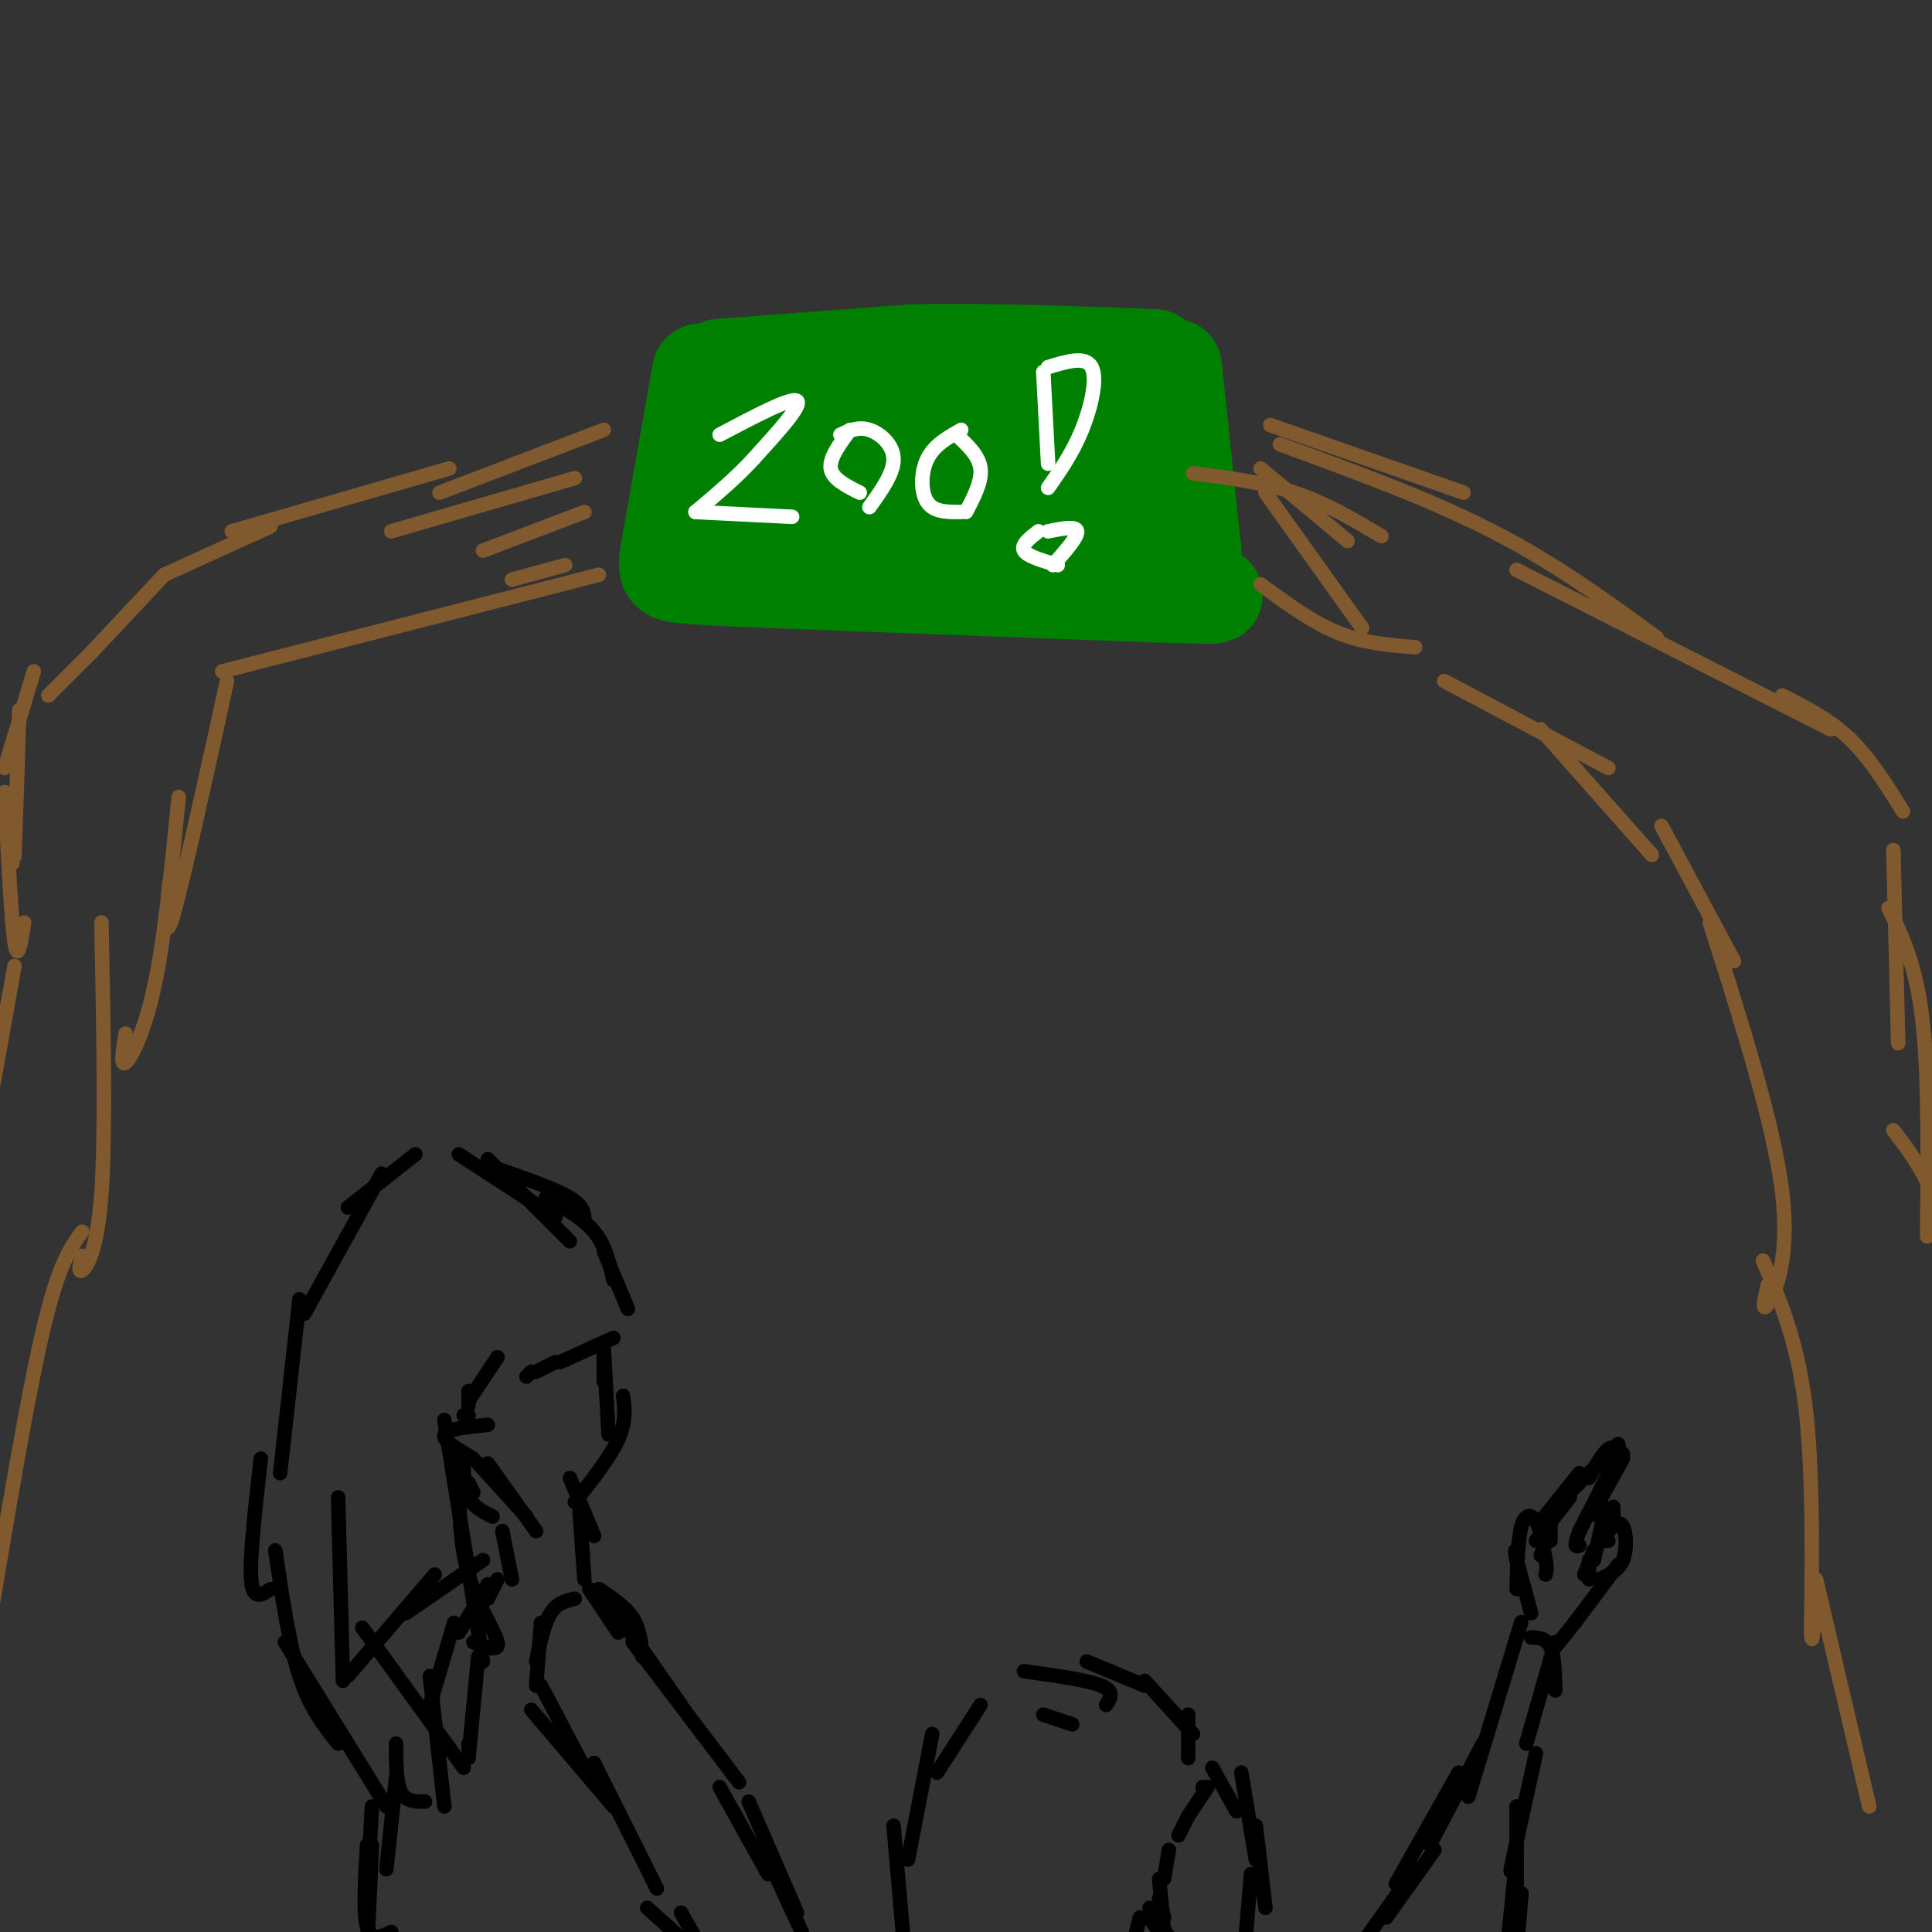 <svg viewBox='0 0 400 400' version='1.1' xmlns='http://www.w3.org/2000/svg' xmlns:xlink='http://www.w3.org/1999/xlink'><rect x="0" y="0" width="400" height="400" fill="#333333" stroke="none"/><g fill='none' stroke='rgb(0,128,0)' stroke-width='20' stroke-linecap='round' stroke-linejoin='round'><path d='M149,76c0.000,0.000 40.000,-3.000 40,-3'/><path d='M189,73c15.000,-0.333 32.500,0.333 50,1'/><path d='M145,77c0.000,0.000 -6.000,34.000 -6,34'/><path d='M139,111c-1.289,7.022 -1.511,7.578 2,8c3.511,0.422 10.756,0.711 18,1'/><path d='M159,120c16.333,0.667 48.167,1.833 80,3'/><path d='M239,123c15.167,0.500 13.083,0.250 11,0'/><path d='M243,76c0.000,0.000 4.000,38.000 4,38'/><path d='M247,114c0.500,6.500 -0.250,3.750 -1,1'/><path d='M236,88c-23.583,-1.083 -47.167,-2.167 -61,-1c-13.833,1.167 -17.917,4.583 -22,8'/><path d='M153,95c5.778,1.467 31.222,1.133 46,2c14.778,0.867 18.889,2.933 23,5'/><path d='M222,102c-7.893,0.536 -39.125,-0.625 -54,0c-14.875,0.625 -13.393,3.036 -8,4c5.393,0.964 14.696,0.482 24,0'/><path d='M184,106c12.756,0.800 32.644,2.800 42,3c9.356,0.200 8.178,-1.400 7,-3'/><path d='M233,106c1.167,-1.000 0.583,-2.000 0,-3'/></g>
<g fill='none' stroke='rgb(255,255,255)' stroke-width='3' stroke-linecap='round' stroke-linejoin='round'><path d='M149,90c7.417,-3.917 14.833,-7.833 16,-7c1.167,0.833 -3.917,6.417 -9,12'/><path d='M156,95c-3.500,3.833 -7.750,7.417 -12,11'/><path d='M144,106c0.000,0.000 20.000,1.000 20,1'/><path d='M176,89c-2.167,2.917 -4.333,5.833 -4,8c0.333,2.167 3.167,3.583 6,5'/><path d='M174,90c1.867,-0.867 3.733,-1.733 6,-1c2.267,0.733 4.933,3.067 5,6c0.067,2.933 -2.467,6.467 -5,10'/><path d='M199,89c-2.800,1.578 -5.600,3.156 -7,6c-1.400,2.844 -1.400,6.956 0,9c1.400,2.044 4.200,2.022 7,2'/><path d='M198,90c2.333,2.167 4.667,4.333 5,7c0.333,2.667 -1.333,5.833 -3,9'/><path d='M216,77c0.000,0.000 1.000,19.000 1,19'/><path d='M217,76c3.867,-1.178 7.733,-2.356 9,0c1.267,2.356 -0.067,8.244 -2,13c-1.933,4.756 -4.467,8.378 -7,12'/><path d='M215,110c-1.833,1.417 -3.667,2.833 -3,4c0.667,1.167 3.833,2.083 7,3'/><path d='M217,110c2.917,-0.583 5.833,-1.167 6,0c0.167,1.167 -2.417,4.083 -5,7'/></g>
<g fill='none' stroke='rgb(129,89,47)' stroke-width='3' stroke-linecap='round' stroke-linejoin='round'><path d='M125,89c0.000,0.000 -34.000,13.000 -34,13'/><path d='M119,99c0.000,0.000 -38.000,11.000 -38,11'/><path d='M121,106c0.000,0.000 -21.000,8.000 -21,8'/><path d='M117,117c0.000,0.000 -11.000,3.000 -11,3'/><path d='M124,119c0.000,0.000 -78.000,20.000 -78,20'/><path d='M93,97c0.000,0.000 -45.000,13.000 -45,13'/><path d='M56,109c0.000,0.000 -22.000,10.000 -22,10'/><path d='M34,119c0.000,0.000 -15.000,16.000 -15,16'/><path d='M19,135c0.000,0.000 -9.000,9.000 -9,9'/><path d='M7,139c0.000,0.000 -6.000,20.000 -6,20'/><path d='M4,147c-0.417,13.000 -0.833,26.000 -1,30c-0.167,4.000 -0.083,-1.000 0,-6'/><path d='M1,164c0.667,13.250 1.333,26.500 2,31c0.667,4.500 1.333,0.250 2,-4'/><path d='M47,141c-4.500,20.500 -9.000,41.000 -11,48c-2.000,7.000 -1.500,0.500 -1,-6'/><path d='M37,165c-1.444,14.556 -2.889,29.111 -5,39c-2.111,9.889 -4.889,15.111 -6,16c-1.111,0.889 -0.556,-2.556 0,-6'/><path d='M21,191c0.444,21.800 0.889,43.600 0,56c-0.889,12.400 -3.111,15.400 -4,16c-0.889,0.600 -0.444,-1.200 0,-3'/><path d='M17,255c-2.417,3.333 -4.833,6.667 -8,20c-3.167,13.333 -7.083,36.667 -11,60'/><path d='M3,200c0.000,0.000 -5.000,28.000 -5,28'/><path d='M261,97c0.000,0.000 18.000,15.000 18,15'/><path d='M247,98c7.250,0.917 14.500,1.833 21,4c6.500,2.167 12.250,5.583 18,9'/><path d='M262,102c0.000,0.000 20.000,28.000 20,28'/><path d='M261,121c5.333,3.917 10.667,7.833 16,10c5.333,2.167 10.667,2.583 16,3'/><path d='M263,88c0.000,0.000 40.000,14.000 40,14'/><path d='M265,92c15.500,5.667 31.000,11.333 44,18c13.000,6.667 23.500,14.333 34,22'/><path d='M314,118c0.000,0.000 65.000,33.000 65,33'/><path d='M369,144c4.917,2.500 9.833,5.000 14,9c4.167,4.000 7.583,9.500 11,15'/><path d='M299,141c0.000,0.000 34.000,18.000 34,18'/><path d='M319,151c0.000,0.000 23.000,26.000 23,26'/><path d='M344,171c0.000,0.000 15.000,28.000 15,28'/><path d='M354,191c6.667,21.000 13.333,42.000 15,56c1.667,14.000 -1.667,21.000 -3,23c-1.333,2.000 -0.667,-1.000 0,-4'/><path d='M365,261c3.711,8.622 7.422,17.244 9,32c1.578,14.756 1.022,35.644 1,43c-0.022,7.356 0.489,1.178 1,-5'/><path d='M376,327c0.000,0.000 11.000,47.000 11,47'/><path d='M392,176c0.000,0.000 1.000,40.000 1,40'/><path d='M391,188c2.833,5.833 5.667,11.667 7,23c1.333,11.333 1.167,28.167 1,45'/><path d='M392,234c2.917,3.833 5.833,7.667 8,13c2.167,5.333 3.583,12.167 5,19'/></g>
<g fill='none' stroke='rgb(0,0,0)' stroke-width='3' stroke-linecap='round' stroke-linejoin='round'><path d='M86,239c0.000,0.000 -14.000,11.000 -14,11'/><path d='M79,243c0.000,0.000 -16.000,29.000 -16,29'/><path d='M62,269c0.000,0.000 -4.000,36.000 -4,36'/><path d='M54,302c-1.167,10.250 -2.333,20.500 -2,25c0.333,4.500 2.167,3.250 4,2'/><path d='M101,240c0.000,0.000 17.000,17.000 17,17'/><path d='M95,239c0.000,0.000 20.000,13.000 20,13'/><path d='M103,242c6.000,2.083 12.000,4.167 15,6c3.000,1.833 3.000,3.417 3,5'/><path d='M113,248c3.833,2.083 7.667,4.167 10,7c2.333,2.833 3.167,6.417 4,10'/><path d='M125,259c0.000,0.000 5.000,12.000 5,12'/><path d='M127,277c0.000,0.000 -11.000,5.000 -11,5'/><path d='M115,282c0.000,0.000 -4.000,2.000 -4,2'/><path d='M110,284c0.000,0.000 -1.000,1.000 -1,1'/><path d='M125,280c0.000,0.000 0.000,6.000 0,6'/><path d='M125,279c0.000,0.000 1.000,18.000 1,18'/><path d='M129,289c0.333,2.667 0.667,5.333 -1,9c-1.667,3.667 -5.333,8.333 -9,13'/><path d='M101,303c0.000,0.000 10.000,14.000 10,14'/><path d='M99,303c0.000,0.000 10.000,11.000 10,11'/><path d='M96,302c0.000,3.000 0.000,6.000 1,8c1.000,2.000 3.000,3.000 5,4'/><path d='M97,307c0.000,0.000 1.000,2.000 1,2'/><path d='M98,302c-3.250,-1.917 -6.500,-3.833 -6,-5c0.500,-1.167 4.750,-1.583 9,-2'/><path d='M96,293c0.000,0.000 1.000,0.000 1,0'/><path d='M103,281c0.000,0.000 -6.000,9.000 -6,9'/><path d='M97,288c0.000,0.000 0.000,3.000 0,3'/><path d='M118,306c0.000,0.000 5.000,12.000 5,12'/><path d='M120,313c0.000,0.000 1.000,14.000 1,14'/><path d='M104,317c0.000,0.000 2.000,10.000 2,10'/><path d='M103,327c0.000,0.000 -2.000,4.000 -2,4'/><path d='M101,328c0.000,0.000 -6.000,10.000 -6,10'/><path d='M94,336c0.000,0.000 -5.000,17.000 -5,17'/><path d='M100,323c0.000,0.000 -16.000,11.000 -16,11'/><path d='M90,326c0.000,0.000 -18.000,21.000 -18,21'/><path d='M92,294c0.000,0.000 8.000,50.000 8,50'/><path d='M95,305c0.067,7.311 0.133,14.622 2,21c1.867,6.378 5.533,11.822 6,14c0.467,2.178 -2.267,1.089 -5,0'/><path d='M70,310c0.000,0.000 1.000,38.000 1,38'/><path d='M57,321c1.417,9.667 2.833,19.333 5,26c2.167,6.667 5.083,10.333 8,14'/><path d='M59,340c0.000,0.000 21.000,34.000 21,34'/><path d='M75,337c0.000,0.000 21.000,29.000 21,29'/><path d='M89,347c0.000,0.000 3.000,27.000 3,27'/><path d='M82,361c0.000,4.000 0.000,8.000 1,10c1.000,2.000 3.000,2.000 5,2'/><path d='M99,343c0.000,0.000 -2.000,21.000 -2,21'/><path d='M97,361c0.000,0.000 0.000,1.000 0,1'/><path d='M119,331c-1.833,0.417 -3.667,0.833 -5,3c-1.333,2.167 -2.167,6.083 -3,10'/><path d='M112,336c0.000,0.000 -1.000,13.000 -1,13'/><path d='M122,329c0.000,0.000 6.000,9.000 6,9'/><path d='M124,329c2.750,1.833 5.500,3.667 7,6c1.500,2.333 1.750,5.167 2,8'/><path d='M127,333c0.000,0.000 14.000,20.000 14,20'/><path d='M131,340c0.000,0.000 22.000,29.000 22,29'/><path d='M112,349c0.000,0.000 10.000,19.000 10,19'/><path d='M110,354c0.000,0.000 17.000,20.000 17,20'/><path d='M123,365c0.000,0.000 13.000,26.000 13,26'/><path d='M149,370c0.000,0.000 10.000,18.000 10,18'/><path d='M155,373c0.000,0.000 10.000,23.000 10,23'/><path d='M160,387c0.000,0.000 6.000,13.000 6,13'/><path d='M134,395c0.000,0.000 10.000,9.000 10,9'/><path d='M141,396c0.000,0.000 4.000,7.000 4,7'/><path d='M82,368c0.000,0.000 -2.000,19.000 -2,19'/><path d='M77,374c0.000,0.000 -1.000,18.000 -1,18'/><path d='M77,382c0.000,0.000 -1.000,22.000 -1,22'/><path d='M76,404c0.000,0.000 0.100,0.100 0.1,0.1'/><path d='M76,382c-0.417,7.000 -0.833,14.000 0,17c0.833,3.000 2.917,2.000 5,1'/><path d='M203,353c0.000,0.000 -9.000,14.000 -9,14'/><path d='M193,359c0.000,0.000 -5.000,26.000 -5,26'/><path d='M185,378c0.000,0.000 2.000,23.000 2,23'/><path d='M216,355c0.000,0.000 6.000,2.000 6,2'/><path d='M212,346c6.583,0.917 13.167,1.833 16,3c2.833,1.167 1.917,2.583 1,4'/><path d='M225,344c0.000,0.000 12.000,5.000 12,5'/><path d='M237,348c0.000,0.000 10.000,11.000 10,11'/><path d='M246,355c0.000,0.000 0.000,9.000 0,9'/><path d='M249,370c0.000,0.000 1.000,0.000 1,0'/><path d='M250,370c0.000,0.000 -4.000,6.000 -4,6'/><path d='M246,376c0.000,0.000 -2.000,4.000 -2,4'/><path d='M251,366c0.000,0.000 5.000,9.000 5,9'/><path d='M257,367c0.000,0.000 3.000,18.000 3,18'/><path d='M260,378c0.000,0.000 2.000,17.000 2,17'/><path d='M259,388c0.000,0.000 -1.000,12.000 -1,12'/><path d='M240,393c0.000,0.000 1.000,4.000 1,4'/><path d='M238,395c0.000,0.000 4.000,6.000 4,6'/><path d='M238,397c0.000,0.000 4.000,6.000 4,6'/><path d='M242,383c0.000,0.000 -1.000,6.000 -1,6'/><path d='M240,389c0.000,0.000 1.000,11.000 1,11'/><path d='M236,397c0.000,0.000 -1.000,4.000 -1,4'/><path d='M283,401c0.000,0.000 10.000,-14.000 10,-14'/><path d='M287,397c0.000,0.000 10.000,-14.000 10,-14'/><path d='M314,404c0.000,0.000 1.000,-12.000 1,-12'/><path d='M312,404c0.000,0.000 2.000,-20.000 2,-20'/><path d='M314,383c0.000,6.250 0.000,12.500 0,11c0.000,-1.500 0.000,-10.750 0,-20'/><path d='M314,383c-0.833,3.167 -1.667,6.333 -1,3c0.667,-3.333 2.833,-13.167 5,-23'/><path d='M289,390c0.000,0.000 13.000,-23.000 13,-23'/><path d='M296,382c0.000,0.000 11.000,-21.000 11,-21'/><path d='M304,372c0.000,0.000 10.000,-33.000 10,-33'/><path d='M314,339c1.667,-5.500 0.833,-2.750 0,0'/><path d='M316,361c0.000,0.000 6.000,-21.000 6,-21'/><path d='M322,350c-0.083,-3.583 -0.167,-7.167 -1,-9c-0.833,-1.833 -2.417,-1.917 -4,-2'/><path d='M317,334c0.000,0.000 -3.000,-11.000 -3,-11'/><path d='M314,323c-0.500,-2.167 -0.250,-2.083 0,-2'/><path d='M314,329c0.133,-5.200 0.267,-10.400 1,-13c0.733,-2.600 2.067,-2.600 3,-1c0.933,1.600 1.467,4.800 2,8'/><path d='M320,323c0.333,1.833 0.167,2.417 0,3'/><path d='M319,322c0.000,0.000 2.000,-5.000 2,-5'/><path d='M321,319c0.000,0.000 0.000,-3.000 0,-3'/><path d='M321,316c0.000,0.000 0.000,-1.000 0,-1'/><path d='M318,319c0.000,0.000 7.000,-9.000 7,-9'/><path d='M319,315c0.000,0.000 8.000,-10.000 8,-10'/><path d='M322,312c0.000,0.000 13.000,-13.000 13,-13'/><path d='M335,299c0.833,0.833 -3.583,9.417 -8,18'/><path d='M327,317c-1.333,3.500 -0.667,3.250 0,3'/><path d='M331,314c0.000,0.000 1.000,-2.000 1,-2'/><path d='M334,312c0.000,0.000 0.000,3.000 0,3'/><path d='M332,314c0.000,0.000 -2.000,9.000 -2,9'/><path d='M330,321c0.000,0.000 -2.000,5.000 -2,5'/><path d='M329,323c0.000,0.000 0.000,4.000 0,4'/><path d='M331,319c0.000,0.000 2.000,0.000 2,0'/><path d='M333,317c1.156,-1.111 2.311,-2.222 3,-1c0.689,1.222 0.911,4.778 0,7c-0.911,2.222 -2.956,3.111 -5,4'/><path d='M335,324c0.000,0.000 -9.000,12.000 -9,12'/><path d='M326,336c0.000,0.000 -4.000,5.000 -4,5'/><path d='M329,306c1.417,-2.583 2.833,-5.167 4,-6c1.167,-0.833 2.083,0.083 3,1'/><path d='M336,302c0.000,0.000 -5.000,9.000 -5,9'/></g>
</svg>
